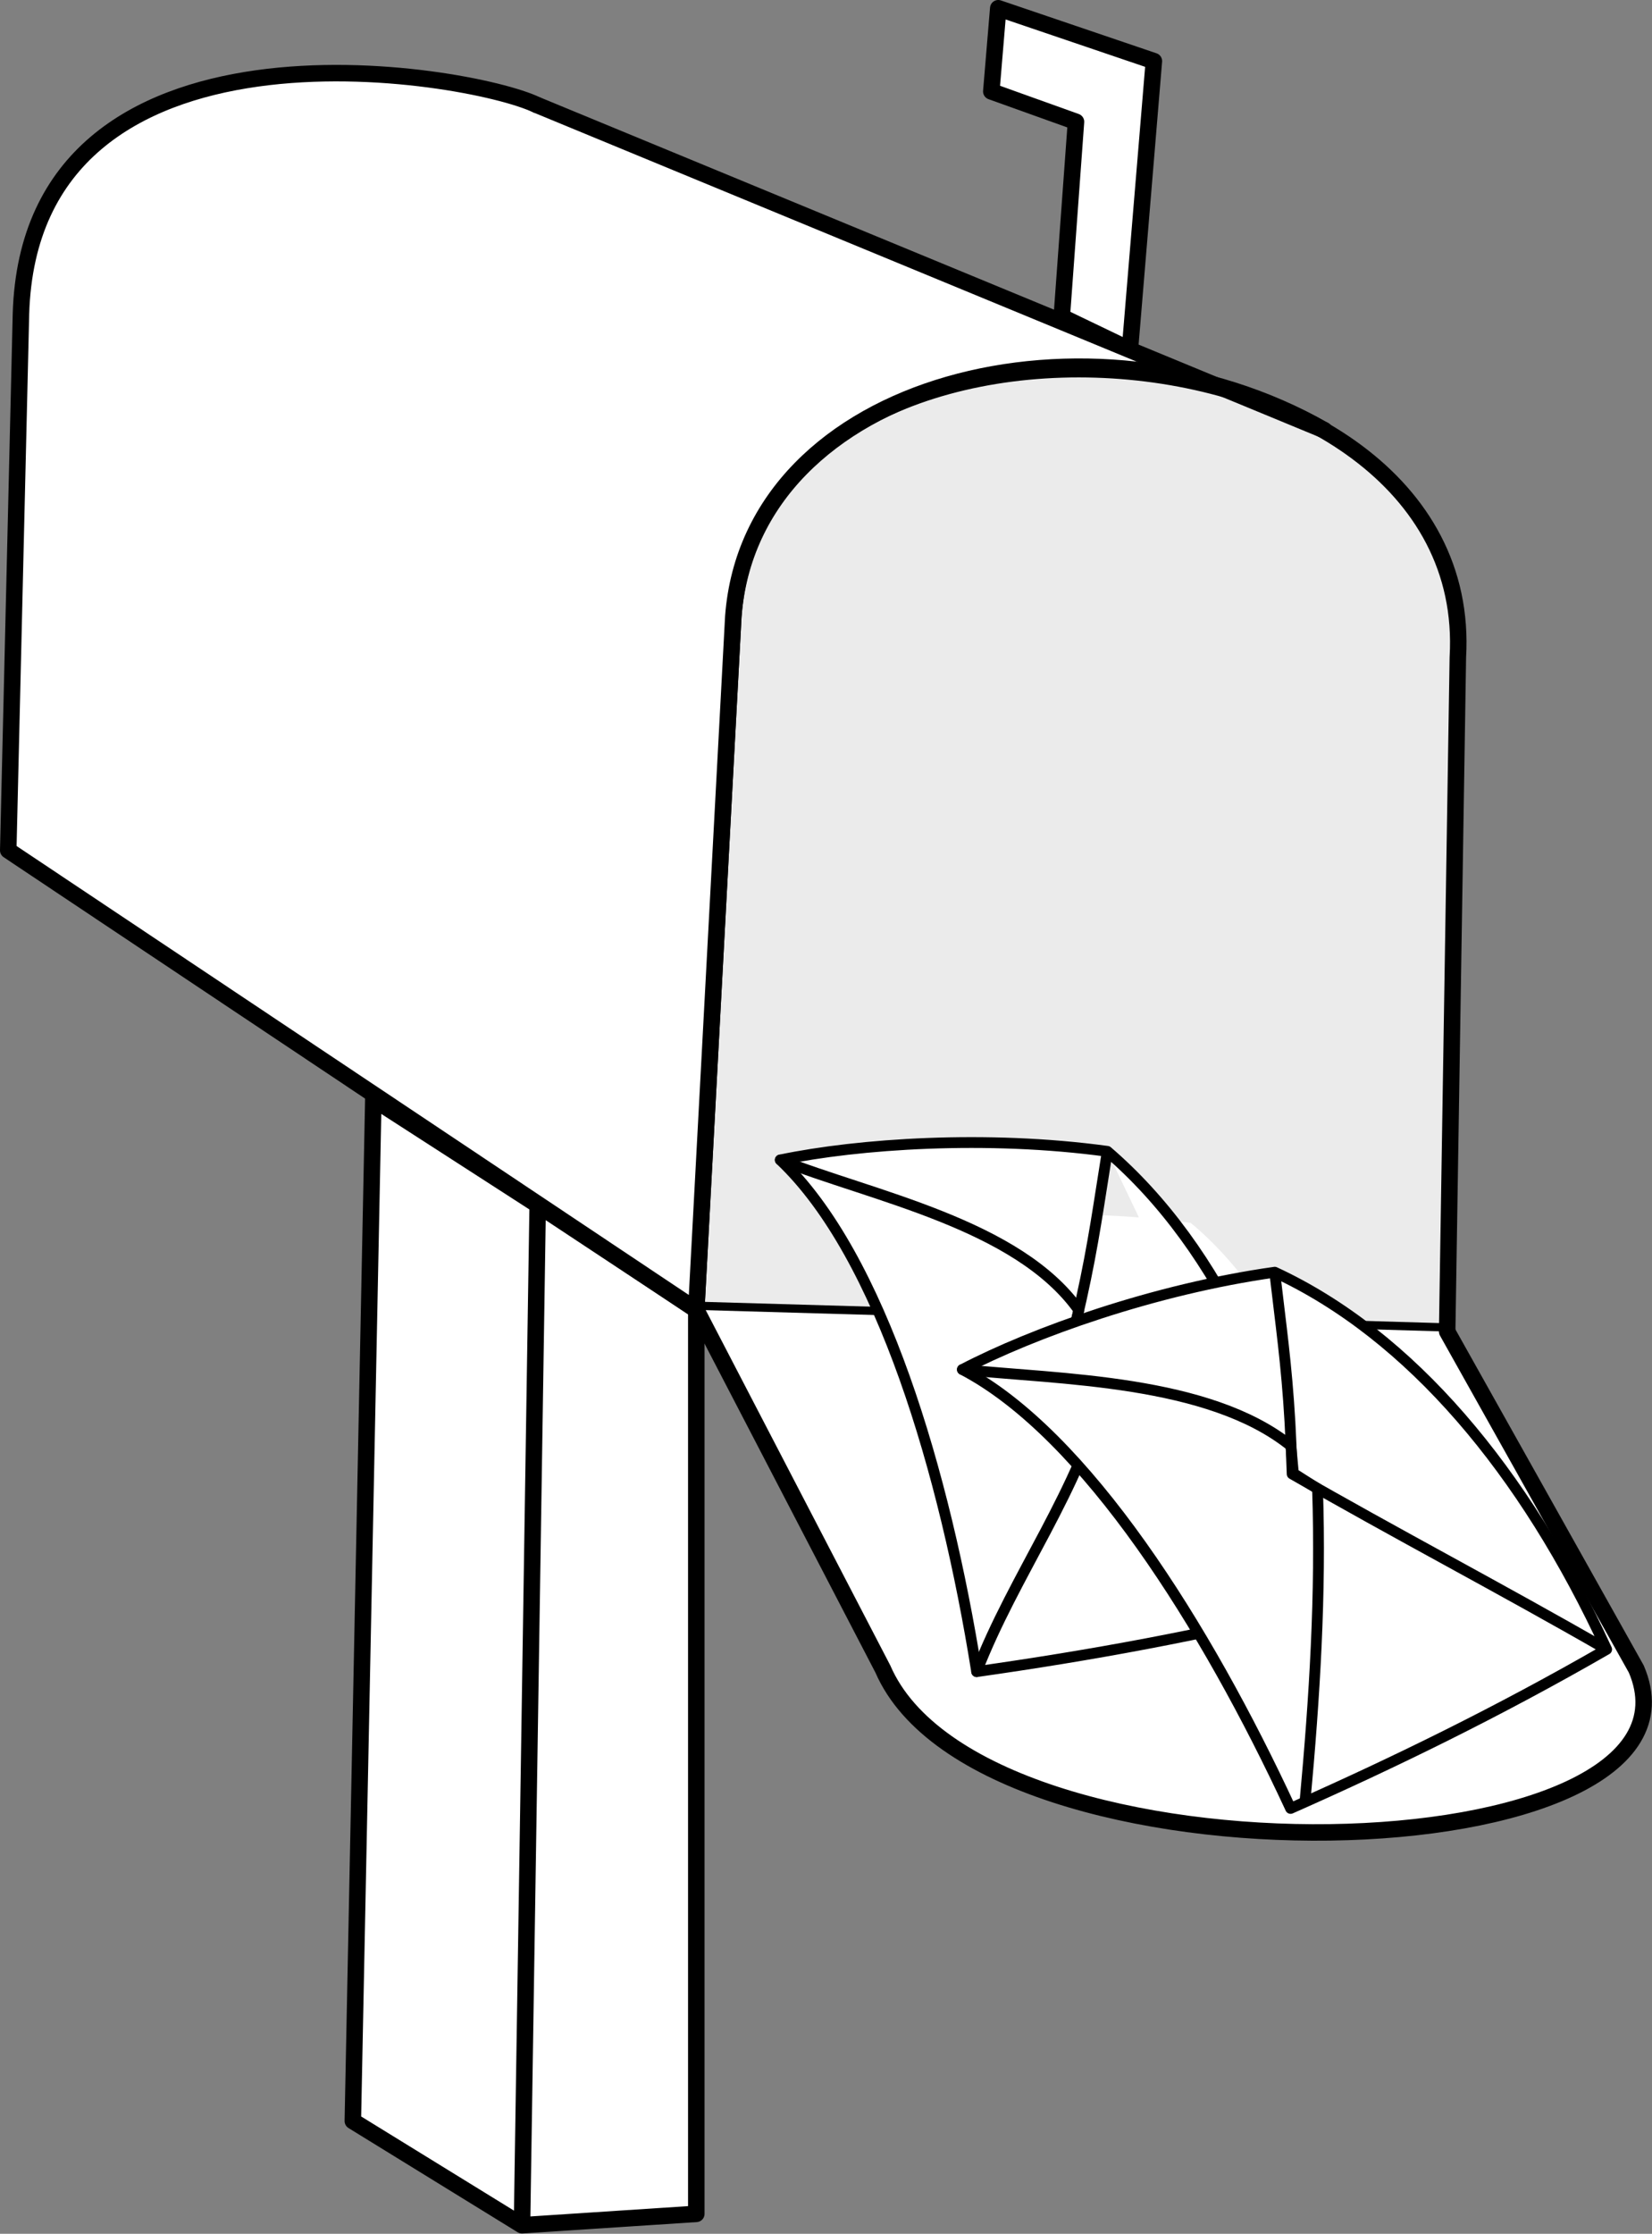 <?xml version="1.0" encoding="UTF-8" standalone="no"?><!DOCTYPE svg PUBLIC "-//W3C//DTD SVG 1.1//EN" "http://www.w3.org/Graphics/SVG/1.1/DTD/svg11.dtd"><svg width="100%" height="100%" viewBox="0 0 1691 2286" version="1.1" xmlns="http://www.w3.org/2000/svg" xmlns:xlink="http://www.w3.org/1999/xlink" xml:space="preserve" xmlns:serif="http://www.serif.com/" style="fill-rule:evenodd;clip-rule:evenodd;stroke-linecap:round;stroke-linejoin:round;stroke-miterlimit:5;"><rect x="0" y="0" width="1691" height="2286" fill="#808080" stroke="none"/><g><g><path d="M550.383,1233.16l-168.233,-108.488l-20.989,1045.94l173.167,106.673l178.408,-11.667l-0,-925.116l-162.353,-107.343l-16.055,1044.13" style="fill:#fff;stroke:#000;stroke-width:16.88px;"/><path d="M712.736,1340.51l768.593,22.171l10.937,-690.079c20.95,-359.675 -715.915,-409.721 -741.633,-41.622l-37.897,709.53Z" style="fill:#ebebeb;stroke:#000;stroke-width:16.88px;"/><path d="M1481.33,1362.68l193.586,345.373c91.012,212.263 -670.038,233.484 -771.202,0l-190.977,-367.544" style="fill:#fff;stroke:#000;stroke-width:16.88px;"/><path d="M1355.45,440.24c-237.481,-136.051 -586.526,-51.871 -604.817,190.736l-37.897,709.53l-704.299,-470.271l13.01,-548.953c9.56,-324.204 458.717,-247.179 527.635,-214.032" style="fill:#fff;stroke:#000;stroke-width:16.88px;"/><path d="M550.383,107.771l805.067,332.469" style="fill:none;stroke:#000;stroke-width:16.88px;"/><path d="M1086.83,324.254l14.553,-199.62l-86.679,-31.084l7.127,-85.112l159.286,54.109l-24.523,295.236l-69.764,-33.529Z" style="fill:#fff;stroke:#000;stroke-width:16.88px;"/></g><g><path d="M884.032,1260.3c79.36,-16.628 210.405,-25.438 334.744,-8.823c92.769,75.842 190.822,264.927 221.873,463.876c-124.383,31.395 -242.085,52.07 -355.59,68.584c-32.403,-203.432 -97.272,-425.736 -201.027,-523.637Z" style="fill:#fff;"/><path d="M1355.32,1642.13c-31.148,-198.72 -105.984,-364.349 -221.874,-463.876c-8.529,52.567 -13.845,93.595 -26.711,151.639c-2.661,12.003 -6.576,28.567 -12.311,51.876c84.721,86.939 174.4,171.686 260.896,260.361c-124.27,31.344 -241.569,52.385 -355.59,68.583c-32.371,-202.551 -97.587,-425.682 -201.027,-523.636c79.844,-16.633 211.383,-25.665 334.743,-8.823" style="fill:#fff;stroke:#000;stroke-width:11.06px;stroke-miterlimit:2;"/><path d="M798.704,1187.08c93.473,37.099 242.836,65.392 305.574,153.654l-9.853,41.038l37.013,37.57c-25.832,104.887 -93.575,192.353 -131.707,291.374" style="fill:none;stroke:#000;stroke-width:11.06px;stroke-miterlimit:2;"/></g><g><path d="M985.117,1401.55c71.838,-37.6 195.539,-81.742 319.707,-99.594c109.908,47.731 255.721,202.992 339.746,385.98c-111.143,64.062 -218.775,115.991 -323.501,162.773c-86.546,-186.934 -209.469,-383.192 -335.952,-449.159Z" style="fill:#fff;"/><path d="M1644.57,1687.94c-84.055,-182.741 -201.144,-321.75 -339.746,-385.98c6.098,52.904 12.15,93.831 15.567,153.185c0.706,12.274 1.447,29.278 2.272,53.268c105.185,60.6 214.543,117.74 321.907,179.527c-111.048,63.983 -218.192,116.154 -323.501,162.773c-86.275,-186.095 -209.758,-383.055 -335.952,-449.159c72.304,-37.735 196.419,-82.226 319.707,-99.594" style="fill:#fff;stroke:#000;stroke-width:11.06px;stroke-miterlimit:2;"/><path d="M985.117,1401.55c100.042,10.259 251.862,10.283 336.253,78.139l2.558,28.084l24.7,15.701c3.689,107.958 -3.034,214.136 -12.777,319.797" style="fill:none;stroke:#000;stroke-width:11.06px;stroke-miterlimit:2;"/></g></g></svg>
